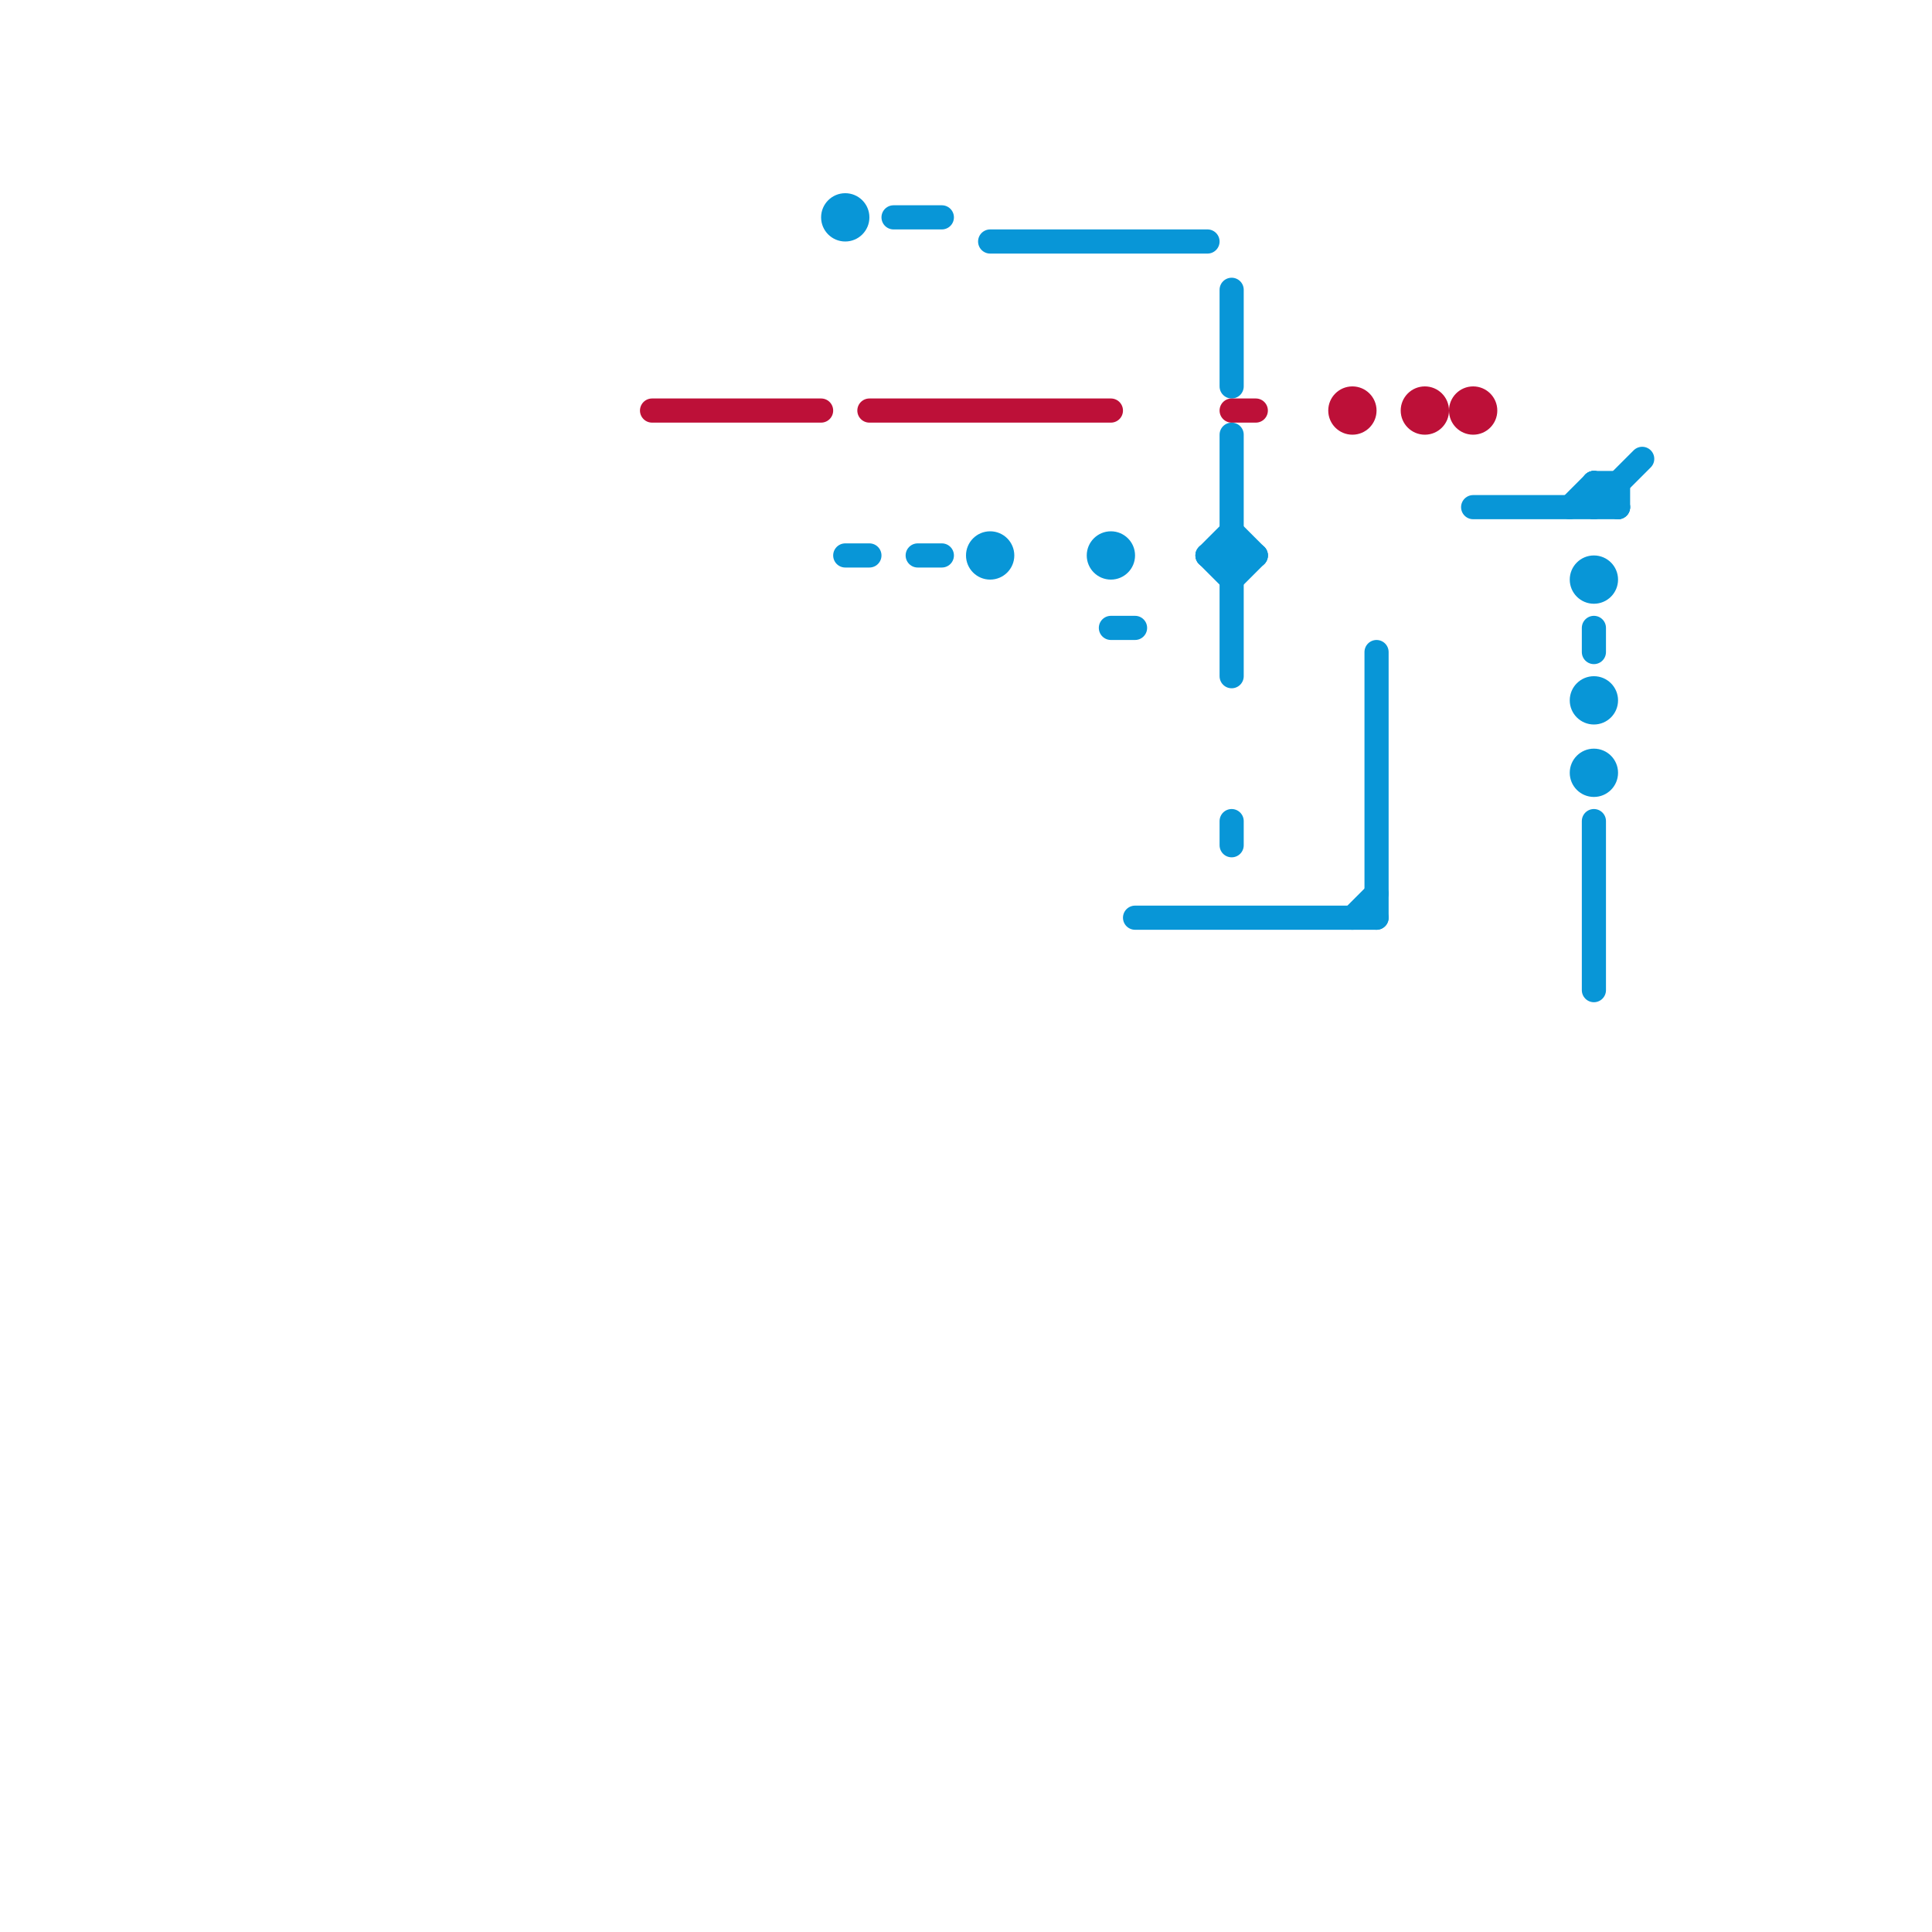 
<svg version="1.1" xmlns="http://www.w3.org/2000/svg" viewBox="0 0 80 80">
<style>line { stroke-width: 1; fill: none; stroke-linecap: round; stroke-linejoin: round; } .c0 { stroke: #0896d7 } .c1 { stroke: #bd1038 } .w1 { stroke-width: 1; }</style><line class="c0 " x1="50" y1="23" x2="51" y2="24"/><line class="c0 " x1="57" y1="27" x2="57" y2="38"/><line class="c0 " x1="66" y1="20" x2="67" y2="21"/><line class="c0 " x1="66" y1="26" x2="66" y2="27"/><line class="c0 " x1="51" y1="22" x2="52" y2="23"/><line class="c0 " x1="35" y1="23" x2="36" y2="23"/><line class="c0 " x1="47" y1="38" x2="57" y2="38"/><line class="c0 " x1="65" y1="21" x2="66" y2="20"/><line class="c0 " x1="50" y1="23" x2="52" y2="23"/><line class="c0 " x1="66" y1="20" x2="67" y2="20"/><line class="c0 " x1="51" y1="12" x2="51" y2="16"/><line class="c0 " x1="51" y1="18" x2="51" y2="28"/><line class="c0 " x1="51" y1="34" x2="51" y2="35"/><line class="c0 " x1="66" y1="21" x2="68" y2="19"/><line class="c0 " x1="56" y1="38" x2="57" y2="37"/><line class="c0 " x1="66" y1="20" x2="66" y2="21"/><line class="c0 " x1="50" y1="23" x2="51" y2="22"/><line class="c0 " x1="37" y1="9" x2="39" y2="9"/><line class="c0 " x1="61" y1="21" x2="67" y2="21"/><line class="c0 " x1="38" y1="23" x2="39" y2="23"/><line class="c0 " x1="41" y1="10" x2="50" y2="10"/><line class="c0 " x1="46" y1="26" x2="47" y2="26"/><line class="c0 " x1="51" y1="24" x2="52" y2="23"/><line class="c0 " x1="67" y1="20" x2="67" y2="21"/><line class="c0 " x1="66" y1="34" x2="66" y2="41"/><circle cx="66" cy="32" r="1" fill="#0896d7" /><circle cx="41" cy="23" r="1" fill="#0896d7" /><circle cx="46" cy="23" r="1" fill="#0896d7" /><circle cx="66" cy="29" r="1" fill="#0896d7" /><circle cx="35" cy="9" r="1" fill="#0896d7" /><circle cx="66" cy="24" r="1" fill="#0896d7" /><line class="c1 " x1="36" y1="17" x2="46" y2="17"/><line class="c1 " x1="27" y1="17" x2="34" y2="17"/><line class="c1 " x1="51" y1="17" x2="52" y2="17"/><circle cx="61" cy="17" r="1" fill="#bd1038" /><circle cx="56" cy="17" r="1" fill="#bd1038" /><circle cx="59" cy="17" r="1" fill="#bd1038" />
</svg>

